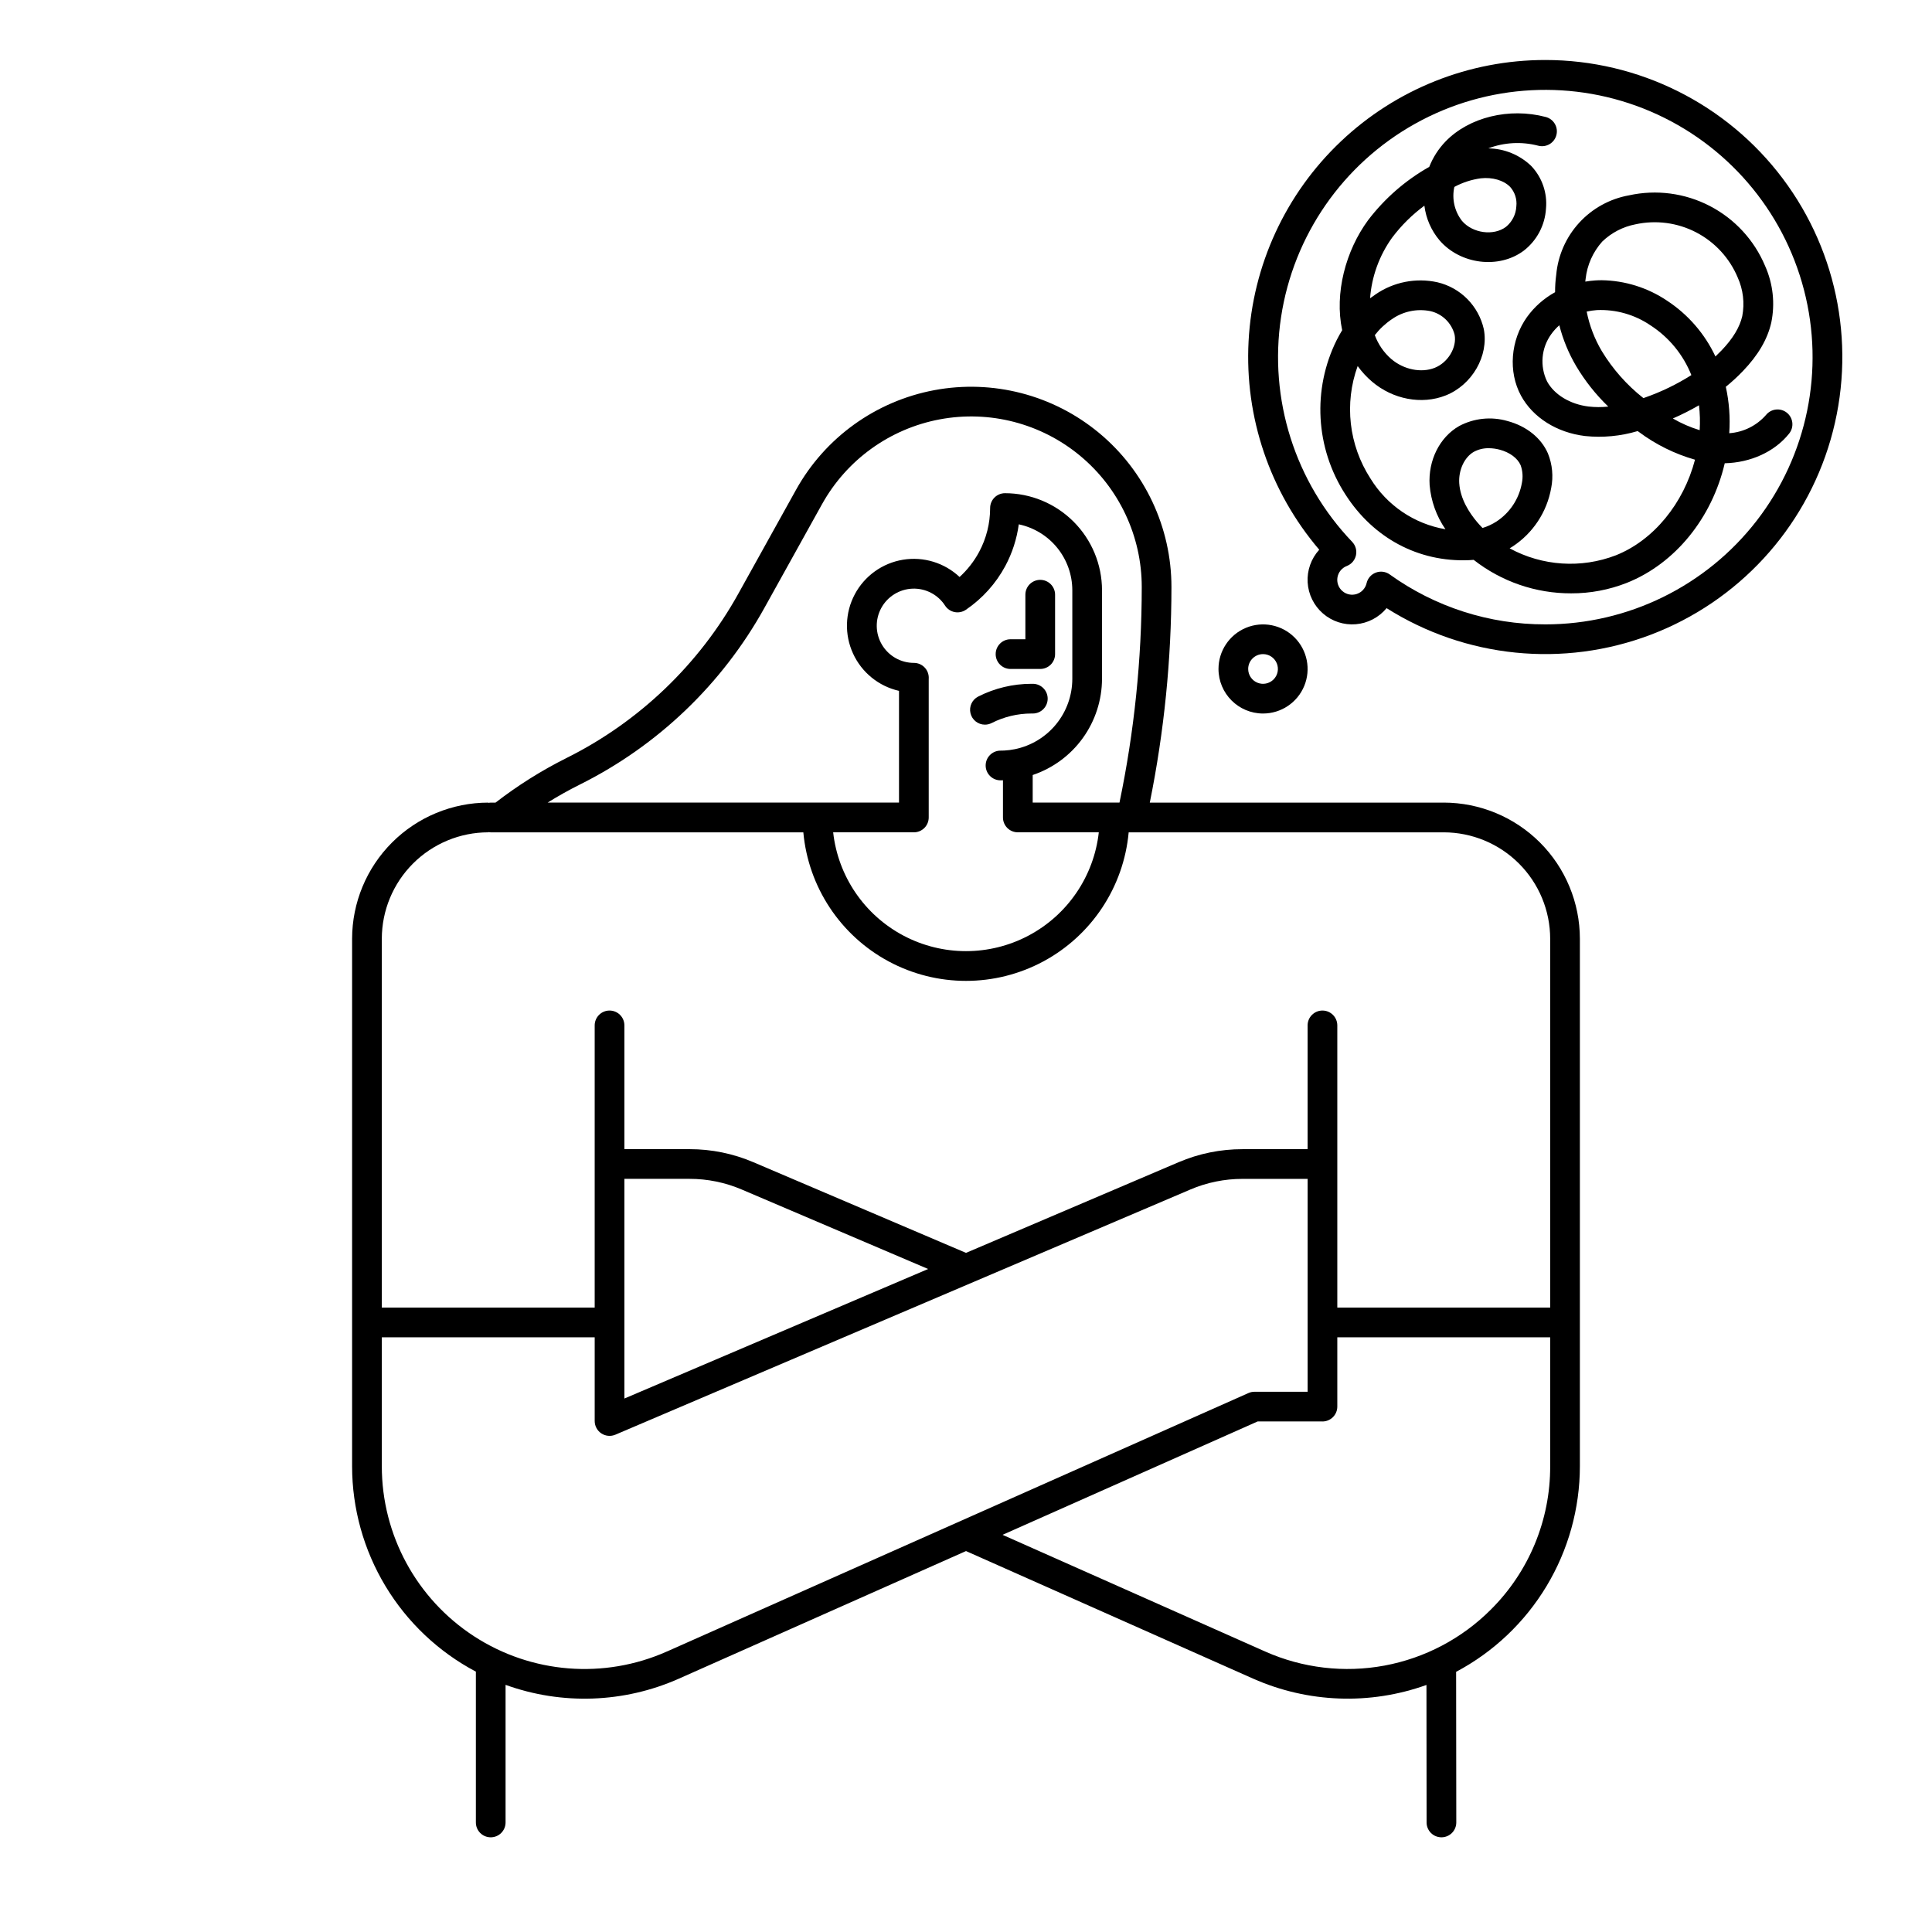 <?xml version="1.0" encoding="UTF-8"?>
<!-- Uploaded to: ICON Repo, www.svgrepo.com, Generator: ICON Repo Mixer Tools -->
<svg fill="#000000" width="800px" height="800px" version="1.1" viewBox="144 144 512 512" xmlns="http://www.w3.org/2000/svg">
 <g>
  <path d="m553.5 159.9c-20.16-0.008-39.551 7.723-54.176 21.594-14.629 13.871-23.375 32.824-24.438 52.957-1.062 20.129 5.641 39.898 18.727 55.23-2.152 2.356-3.258 5.477-3.074 8.656 0.188 3.184 1.648 6.152 4.055 8.242 2.406 2.09 5.555 3.117 8.73 2.848 3.176-0.266 6.109-1.801 8.137-4.262 20.922 13.223 46.848 15.836 69.988 7.051 23.141-8.781 40.805-27.938 47.684-51.715 6.879-23.773 2.18-49.402-12.695-69.188s-38.188-31.418-62.938-31.414zm0 149.57v-0.004c-14.789 0.031-29.207-4.602-41.211-13.234-1.07-0.77-2.453-0.949-3.684-0.484-1.234 0.465-2.152 1.516-2.445 2.801-0.309 1.348-1.301 2.434-2.617 2.863-1.316 0.43-2.758 0.137-3.801-0.773-1.043-0.906-1.535-2.293-1.297-3.656 0.242-1.359 1.18-2.496 2.473-2.988 1.227-0.477 2.137-1.535 2.422-2.82 0.285-1.285-0.09-2.625-1-3.578-15.156-15.848-22.121-37.82-18.855-59.504s16.395-40.633 35.547-51.312 42.172-11.883 62.332-3.266c20.164 8.621 35.199 26.094 40.711 47.32 5.516 21.223 0.887 43.805-12.531 61.148s-34.113 27.492-56.043 27.484z"/>
  <path d="m478.72 333.09c4.777 0 9.082-2.875 10.91-7.289s0.816-9.492-2.562-12.867c-3.375-3.379-8.453-4.387-12.867-2.562-4.41 1.828-7.289 6.137-7.289 10.91 0.008 6.519 5.289 11.801 11.809 11.809zm0-15.742c1.594 0 3.027 0.957 3.637 2.43 0.609 1.469 0.273 3.164-0.855 4.289-1.125 1.125-2.816 1.461-4.289 0.852-1.469-0.609-2.43-2.043-2.43-3.637 0-2.172 1.766-3.934 3.938-3.934z"/>
  <path d="m411.8 321.28h7.875c1.043 0 2.043-0.414 2.781-1.152 0.738-0.738 1.152-1.738 1.152-2.781v-15.746c0-2.172-1.762-3.934-3.934-3.934-2.176 0-3.938 1.762-3.938 3.934v11.809h-3.938c-2.172 0-3.934 1.762-3.934 3.938 0 2.172 1.762 3.934 3.934 3.934z"/>
  <path d="m405.02 336.04c0.621 0 1.23-0.148 1.785-0.43 3.262-1.656 6.863-2.519 10.523-2.523h0.379c2.172 0 3.938-1.762 3.938-3.938 0-2.172-1.766-3.934-3.938-3.934h-0.379c-4.898 0.004-9.727 1.164-14.094 3.379-1.625 0.828-2.469 2.656-2.043 4.43 0.426 1.77 2.008 3.016 3.828 3.016z"/>
  <path d="m617.53 253.37c-0.816-0.652-1.855-0.953-2.894-0.836-1.039 0.113-1.984 0.637-2.637 1.453-2.484 2.824-5.977 4.559-9.73 4.82 0.289-4.121-0.02-8.262-0.91-12.301 1.602-1.297 3.121-2.695 4.547-4.184 4.027-4.207 6.481-8.391 7.492-12.793v0.004c1.051-5.066 0.48-10.332-1.629-15.059-2.871-6.844-8.055-12.465-14.645-15.883-6.594-3.422-14.172-4.418-21.426-2.824-5.078 0.91-9.719 3.469-13.203 7.273-3.484 3.809-5.621 8.656-6.082 13.801-0.207 1.523-0.309 3.059-0.301 4.598-2.934 1.613-5.477 3.859-7.438 6.574-4.383 6.152-5.023 14.523-1.598 20.832 3.148 5.801 9.496 9.805 16.977 10.707 4.691 0.484 9.43 0.039 13.945-1.312l0.328 0.234-0.004-0.004c4.469 3.336 9.508 5.824 14.871 7.356-3.016 11.559-10.941 21.34-20.98 25.34-9.199 3.535-19.484 2.856-28.141-1.852 0.258-0.152 0.516-0.309 0.766-0.473 5.406-3.535 9.113-9.145 10.242-15.508 0.613-3.078 0.312-6.266-0.867-9.176-1.785-4.109-5.691-7.238-10.715-8.582h-0.004c-4.285-1.242-8.891-0.762-12.828 1.344-5.152 2.953-8.215 9.09-7.801 15.633v-0.004c0.352 4.203 1.797 8.238 4.191 11.707-8.258-1.406-15.504-6.312-19.879-13.457-5.723-8.855-6.977-19.879-3.383-29.793 1.102 1.531 2.383 2.922 3.816 4.141 5.527 4.707 13.168 6.148 19.477 3.664 7.043-2.777 11.492-10.5 10.137-17.59-0.68-3.012-2.191-5.777-4.363-7.973-2.172-2.195-4.918-3.734-7.926-4.441-5.684-1.254-11.633-0.082-16.422 3.227-0.488 0.324-0.965 0.664-1.434 1.023h0.004c0.43-5.781 2.445-11.332 5.82-16.043 2.426-3.238 5.316-6.102 8.574-8.504 0.422 3.391 1.82 6.582 4.023 9.188 5.512 6.394 15.723 7.66 22.297 2.746h0.004c3.484-2.691 5.637-6.758 5.902-11.156 0.391-4.152-1.035-8.273-3.906-11.301-3.07-2.953-7.148-4.621-11.402-4.664 4.227-1.598 8.844-1.848 13.219-0.715 1.012 0.277 2.094 0.137 3.004-0.387 0.91-0.527 1.57-1.391 1.836-2.406 0.27-1.016 0.121-2.098-0.414-3-0.531-0.906-1.406-1.559-2.422-1.816-9.652-2.543-20.312 0.062-26.523 6.484-1.871 1.938-3.344 4.231-4.328 6.738-6.305 3.562-11.82 8.367-16.207 14.129-5.949 8.09-8.945 19.371-6.871 29.16-0.496 0.82-0.973 1.672-1.426 2.559-6.535 13.098-5.668 28.672 2.277 40.965 7.43 11.605 19.375 17.949 32.688 17.426 0.438-0.02 0.871-0.047 1.305-0.09h0.004c7.371 5.777 16.473 8.902 25.84 8.875 5.047 0.016 10.051-0.926 14.746-2.777 12.836-5.117 22.559-17.188 25.953-31.695 6.871-0.168 13.203-3.031 17.07-7.871v-0.004c1.355-1.695 1.078-4.172-0.617-5.527zm-104.67-24.781c2.961-2.074 6.644-2.848 10.188-2.141 3.152 0.711 5.637 3.125 6.438 6.258 0.648 3.375-1.77 7.394-5.285 8.777-3.578 1.41-8.195 0.473-11.488-2.332-1.973-1.707-3.477-3.891-4.375-6.34 1.277-1.637 2.805-3.062 4.523-4.223zm16.562-35.051v-0.004c2.176-1.172 4.539-1.941 6.988-2.277 3.082-0.348 6.062 0.516 7.773 2.254v-0.004c1.273 1.41 1.879 3.297 1.664 5.184-0.109 2.125-1.113 4.102-2.766 5.441-3.269 2.441-8.809 1.691-11.621-1.574-1.996-2.555-2.742-5.863-2.043-9.023zm11.145 88.68c-1.141 0.734-2.379 1.309-3.68 1.703-0.5-0.508-0.984-1.039-1.449-1.586-2.008-2.379-4.461-6.094-4.723-10.285-0.219-3.461 1.367-6.879 3.859-8.309h0.004c1.215-0.656 2.578-0.988 3.961-0.961 0.984 0.004 1.965 0.137 2.918 0.395 2.652 0.711 4.723 2.246 5.527 4.113v-0.004c0.543 1.516 0.656 3.152 0.328 4.727-0.742 4.188-3.184 7.883-6.746 10.207zm24.426-30.484c-4.879-0.59-9.094-3.137-11.004-6.652-1.957-4.051-1.539-8.852 1.094-12.504 0.625-0.875 1.348-1.672 2.156-2.379 0.969 3.801 2.473 7.445 4.465 10.824 2.344 3.938 5.207 7.547 8.508 10.727-1.734 0.188-3.484 0.184-5.219-0.016zm14.531-2.227c-4.391-3.461-8.129-7.684-11.031-12.465-1.918-3.238-3.273-6.777-4.004-10.469 0.891-0.199 1.793-0.332 2.703-0.395 5.062-0.219 10.059 1.207 14.242 4.066 4.875 3.16 8.648 7.762 10.797 13.16-3.856 2.445-7.977 4.441-12.281 5.949zm14.906 8.492c-2.481-0.754-4.863-1.793-7.106-3.098 2.375-1.031 4.688-2.199 6.926-3.5 0.258 2.188 0.32 4.394 0.184 6.594zm5.785-21.117c-0.52 0.539-1.055 1.07-1.609 1.59h0.004c-2.828-6.039-7.285-11.168-12.863-14.816-5.113-3.426-11.105-5.301-17.258-5.394-0.613 0-1.23 0.02-1.84 0.062-0.848 0.059-1.691 0.16-2.531 0.305 0.027-0.242 0.055-0.484 0.09-0.727 0.398-3.672 1.938-7.129 4.402-9.879 2.422-2.34 5.473-3.926 8.777-4.57 5.453-1.199 11.152-0.449 16.109 2.121 4.953 2.574 8.852 6.801 11.012 11.949 1.449 3.207 1.875 6.785 1.215 10.246-0.684 2.973-2.484 5.957-5.504 9.109z"/>
  <path d="m526.61 356.7h-77.902c3.805-18.805 5.727-37.941 5.738-57.129 0-15.789-7.035-30.762-19.188-40.844-12.152-10.086-28.164-14.234-43.684-11.324-15.523 2.914-28.941 12.586-36.613 26.391l-15.242 27.438 0.004-0.004c-10.43 18.828-26.328 34.051-45.59 43.652-6.641 3.32-12.938 7.281-18.812 11.82h-1.305c-0.211 0.004-0.418 0.023-0.625 0.062v-0.062c-9.566 0.012-18.738 3.816-25.5 10.578-6.766 6.766-10.57 15.938-10.582 25.5v139.8c0.012 11.195 3.07 22.176 8.848 31.766 5.777 9.586 14.059 17.422 23.953 22.656v39.969c0 2.176 1.762 3.938 3.938 3.938 2.172 0 3.934-1.762 3.934-3.938v-36.465c14.949 5.402 31.41 4.812 45.934-1.645l76.086-33.812 76.094 33.812-0.004-0.004c14.527 6.441 30.977 7.043 45.934 1.672l0.035 36.441v0.004c0 1.043 0.414 2.043 1.152 2.781 0.738 0.738 1.738 1.152 2.785 1.152 1.043 0 2.043-0.414 2.781-1.152 0.738-0.738 1.152-1.738 1.152-2.781l-0.043-39.922c9.895-5.25 18.172-13.094 23.949-22.691 5.777-9.594 8.836-20.582 8.848-31.781v-139.8c-0.008-9.566-3.812-18.734-10.574-25.5-6.766-6.766-15.934-10.57-25.5-10.582zm-136.49 3.938v-36.746c0.008-0.098 0.012-0.188 0.012-0.285-0.004-2.176-1.77-3.938-3.945-3.934-3.473 0-6.688-1.832-8.461-4.816-1.77-2.984-1.84-6.684-0.18-9.73 1.66-3.047 4.805-4.996 8.273-5.129 3.469-0.129 6.75 1.578 8.633 4.492 0.574 0.887 1.484 1.504 2.523 1.715 1.035 0.207 2.113-0.012 2.988-0.605 4.371-2.973 7.957-6.957 10.457-11.613 1.84-3.434 3.047-7.172 3.566-11.035 4.008 0.844 7.606 3.039 10.188 6.219s3.992 7.148 4 11.246v23.488c-0.008 4.383-1.523 8.633-4.297 12.027-2.773 3.394-6.633 5.731-10.93 6.609h-0.008 0.004c-0.93 0.191-1.867 0.309-2.812 0.359-0.328 0.016-0.652 0.023-0.984 0.023-2.172 0-3.938 1.762-3.938 3.938 0 2.172 1.766 3.934 3.938 3.934 0.219 0 0.434-0.012 0.648-0.016v9.855c0 1.047 0.414 2.047 1.152 2.785 0.738 0.738 1.742 1.152 2.785 1.152h21.465-0.004c-1.297 11.648-8.277 21.898-18.637 27.379-10.359 5.481-22.762 5.481-33.121 0-10.363-5.481-17.34-15.73-18.641-27.379h21.391c1.043 0 2.043-0.414 2.781-1.152 0.738-0.738 1.152-1.738 1.152-2.785zm-92.469-8.711 0.004-0.004c20.684-10.309 37.75-26.652 48.949-46.871l15.242-27.438v0.004c6.531-11.758 17.961-19.996 31.18-22.477 13.219-2.484 26.859 1.051 37.211 9.641s16.34 21.34 16.34 34.789c-0.012 19.195-1.988 38.336-5.902 57.129h-23v-7.312c5.34-1.793 9.988-5.219 13.281-9.789 3.297-4.57 5.074-10.062 5.09-15.695v-23.488c-0.008-6.816-2.719-13.352-7.539-18.172-4.82-4.82-11.355-7.531-18.172-7.539-2.176 0-3.938 1.762-3.938 3.934 0 4.055-1.004 8.051-2.918 11.625-1.336 2.492-3.09 4.742-5.18 6.644-4.023-3.777-9.574-5.469-15.02-4.57-5.445 0.902-10.16 4.289-12.75 9.16-2.594 4.871-2.766 10.676-0.465 15.691 2.297 5.019 6.801 8.68 12.184 9.898v29.613h-93.129c2.769-1.719 5.617-3.32 8.535-4.777zm23.066 229.75v-0.004c-16.617 7.387-35.84 5.863-51.086-4.043-15.246-9.91-24.445-26.859-24.445-45.043v-34.188h56.414v22.188c0 1.32 0.664 2.555 1.766 3.281 1.105 0.73 2.5 0.855 3.715 0.34l152.32-64.949v-0.004c4.391-1.879 9.117-2.844 13.895-2.84h17.238v56.418h-14.082c-0.551 0-1.094 0.113-1.598 0.34zm-11.246-125.27h17.242c4.777-0.004 9.504 0.961 13.895 2.844l49.359 21.047-80.496 34.328zm229.61 114.16c-7.676 7.68-17.5 12.848-28.176 14.832-10.672 1.98-21.699 0.68-31.617-3.727l-69.598-30.926 67.598-30.043h17.152 0.027l-0.004 0.004c1.047 0 2.047-0.418 2.785-1.156 0.738-0.738 1.152-1.738 1.152-2.781v-18.371h56.414v34.184c0.039 14.254-5.625 27.934-15.734 37.984zm15.734-80.039h-56.414v-74.785c0-2.172-1.762-3.938-3.938-3.938-2.172 0-3.934 1.766-3.934 3.938v32.801h-17.238c-5.84-0.008-11.617 1.172-16.984 3.469l-56.305 24.012-56.301-24.008h-0.004c-5.367-2.301-11.145-3.484-16.984-3.477h-17.242v-32.797c0-2.172-1.762-3.938-3.934-3.938-2.176 0-3.938 1.766-3.938 3.938v74.785h-56.414v-97.746c0.008-7.477 2.981-14.648 8.27-19.934 5.289-5.289 12.457-8.266 19.938-8.273v-0.059c0.207 0.039 0.414 0.059 0.625 0.062h0.195 82.68c1.316 14.473 9.809 27.32 22.609 34.203 12.797 6.883 28.199 6.883 41 0 12.797-6.883 21.289-19.73 22.609-34.203h83.504-0.004c7.481 0.012 14.648 2.988 19.934 8.277 5.289 5.289 8.262 12.457 8.27 19.934z"/>
 </g>
</svg>